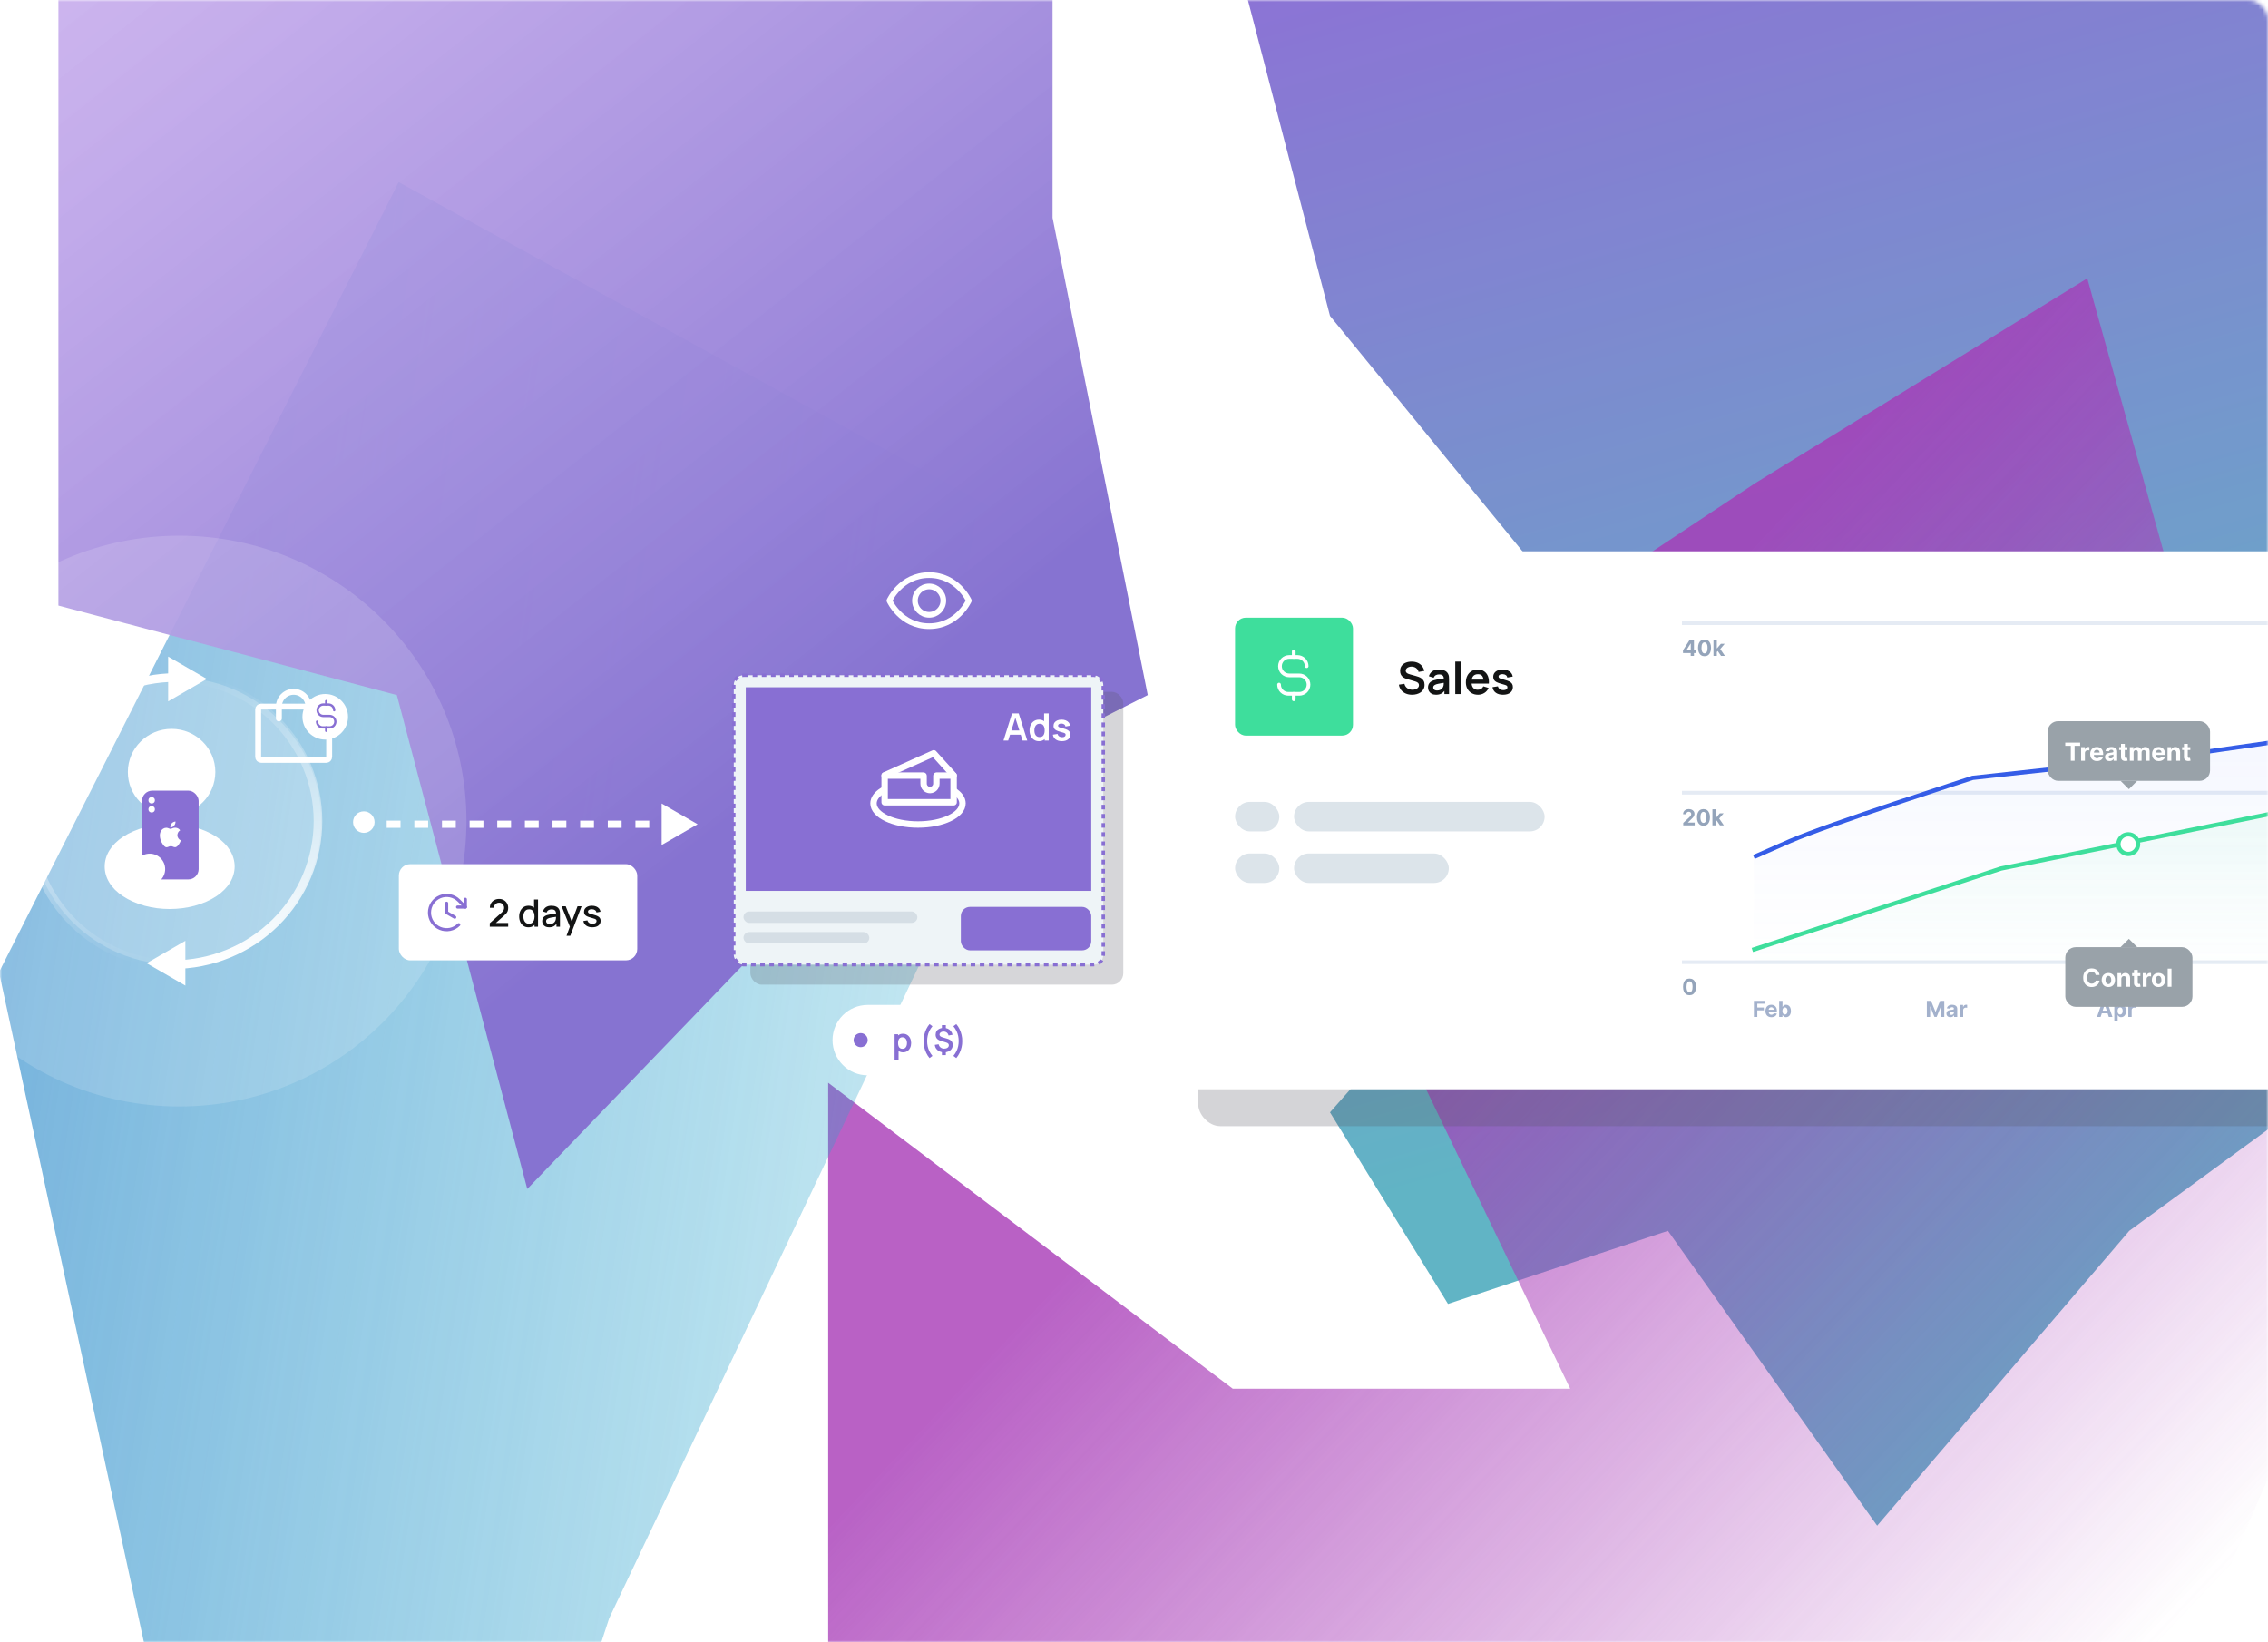 <svg width="580" height="420" viewBox="0 0 580 420" fill="none" xmlns="http://www.w3.org/2000/svg">
<g clip-path="url(#clip0_2497_39343)">
<mask id="mask0_2497_39343" style="mask-type:alpha" maskUnits="userSpaceOnUse" x="0" y="0" width="580" height="420">
<rect width="580" height="420" rx="5" fill="#3EDE9C"/>
</mask>
<g mask="url(#mask0_2497_39343)">
<rect width="580" height="420" rx="5" fill="white"/>
<g opacity="0.8" filter="url(#filter0_f_2497_39343)">
<path d="M388.136 -175.758L193.336 -84.872L219.401 -17.192L318.172 -3.655L340.122 80.784L426.547 186.495L340.122 284.471L370.302 333.459L426.547 314.766L480.048 390.182L544.524 314.766L637.123 247.085L614.487 118.814L665.245 29.863L637.123 -17.192V-94.541L388.136 -175.758Z" fill="url(#paint0_linear_2497_39343)"/>
</g>
<g opacity="0.8" filter="url(#filter1_f_2497_39343)">
<path d="M448.776 123.619L328.565 203.485L401.551 355.151H315.267L211.789 276.898V466.48L290.785 523.757L448.776 496.329L570.704 453.572V399.521L623.941 276.898L570.704 203.485L533.782 71.182L448.776 123.619Z" fill="url(#paint1_linear_2497_39343)"/>
</g>
<g opacity="0.8" filter="url(#filter2_f_2497_39343)">
<path d="M101.958 46.576L282.969 145.958L155.793 413.827L73.091 665.243L14.523 642.35L-64.731 658.729L-115.948 596.75L-109.104 561.015L-127.425 506.482H-51.265L-83.733 450.684H43.442L-0.25 248.63L101.958 46.576Z" fill="url(#paint2_linear_2497_39343)"/>
</g>
<g filter="url(#filter3_f_2497_39343)">
<path d="M14.938 -116.389V154.869L101.485 177.756L134.842 304.06L221.39 214.206L293.513 177.756L269.172 55.69V-12.124L182.624 -71.462L134.842 -174.879L14.938 -116.389Z" fill="url(#paint3_linear_2497_39343)"/>
</g>
<g filter="url(#filter4_f_2497_39343)">
<rect x="306.414" y="150.424" width="480.575" height="137.576" rx="5.654" fill="#545660" fill-opacity="0.25"/>
</g>
<rect x="297" y="141" width="480.575" height="137.576" rx="5.654" fill="white"/>
<path d="M361.11 177.67C360.514 177.67 359.977 177.566 359.498 177.359C359.023 177.151 358.631 176.855 358.322 176.471C358.017 176.083 357.823 175.623 357.74 175.091L359.153 174.877C359.274 175.359 359.521 175.732 359.894 175.996C360.271 176.26 360.705 176.392 361.195 176.392C361.485 176.392 361.758 176.347 362.014 176.256C362.271 176.166 362.478 176.034 362.636 175.86C362.798 175.687 362.879 175.474 362.879 175.222C362.879 175.108 362.861 175.005 362.823 174.911C362.785 174.813 362.729 174.726 362.653 174.65C362.582 174.575 362.487 174.507 362.371 174.447C362.257 174.383 362.126 174.328 361.975 174.283L359.872 173.661C359.691 173.608 359.495 173.539 359.284 173.452C359.076 173.361 358.878 173.239 358.69 173.084C358.505 172.926 358.353 172.726 358.232 172.485C358.115 172.24 358.057 171.939 358.057 171.58C358.057 171.057 358.189 170.617 358.452 170.263C358.72 169.905 359.078 169.637 359.527 169.46C359.979 169.283 360.48 169.196 361.031 169.2C361.588 169.204 362.086 169.3 362.523 169.489C362.96 169.673 363.326 169.943 363.62 170.297C363.914 170.651 364.121 171.079 364.242 171.58L362.778 171.835C362.717 171.548 362.6 171.305 362.427 171.106C362.257 170.902 362.048 170.747 361.799 170.642C361.554 170.536 361.293 170.48 361.014 170.472C360.742 170.469 360.49 170.51 360.256 170.597C360.026 170.68 359.839 170.8 359.696 170.959C359.557 171.117 359.487 171.302 359.487 171.513C359.487 171.712 359.547 171.876 359.668 172.004C359.789 172.129 359.937 172.229 360.115 172.304C360.296 172.376 360.478 172.436 360.663 172.485L362.122 172.892C362.322 172.945 362.546 173.017 362.795 173.107C363.043 173.197 363.283 173.324 363.513 173.486C363.743 173.648 363.931 173.861 364.078 174.125C364.229 174.389 364.304 174.724 364.304 175.131C364.304 175.553 364.216 175.924 364.038 176.245C363.865 176.561 363.629 176.825 363.332 177.036C363.034 177.247 362.693 177.406 362.308 177.511C361.928 177.617 361.528 177.67 361.11 177.67ZM367.235 177.67C366.794 177.67 366.421 177.587 366.116 177.421C365.811 177.251 365.579 177.027 365.42 176.748C365.266 176.469 365.189 176.162 365.189 175.826C365.189 175.532 365.238 175.269 365.336 175.035C365.434 174.797 365.584 174.594 365.788 174.424C365.992 174.251 366.255 174.11 366.58 174C366.825 173.921 367.111 173.85 367.439 173.785C367.771 173.721 368.129 173.663 368.513 173.61C368.901 173.554 369.307 173.493 369.729 173.429L369.242 173.706C369.246 173.284 369.152 172.973 368.96 172.773C368.768 172.574 368.443 172.474 367.987 172.474C367.712 172.474 367.446 172.538 367.19 172.666C366.934 172.794 366.755 173.015 366.653 173.327L365.409 172.937C365.56 172.421 365.846 172.006 366.269 171.694C366.694 171.381 367.267 171.224 367.987 171.224C368.53 171.224 369.007 171.313 369.418 171.49C369.832 171.667 370.14 171.957 370.339 172.361C370.449 172.576 370.515 172.796 370.537 173.022C370.56 173.245 370.571 173.488 370.571 173.752V177.5H369.378V176.177L369.576 176.392C369.301 176.833 368.979 177.157 368.609 177.364C368.244 177.568 367.786 177.67 367.235 177.67ZM367.507 176.584C367.816 176.584 368.08 176.529 368.298 176.42C368.517 176.311 368.69 176.177 368.818 176.019C368.95 175.86 369.039 175.712 369.084 175.572C369.156 175.399 369.195 175.201 369.203 174.978C369.214 174.752 369.22 174.569 369.22 174.43L369.638 174.554C369.227 174.618 368.875 174.675 368.581 174.724C368.287 174.773 368.034 174.82 367.823 174.865C367.612 174.907 367.426 174.954 367.264 175.007C367.105 175.063 366.972 175.129 366.862 175.205C366.753 175.28 366.668 175.367 366.608 175.465C366.551 175.563 366.523 175.678 366.523 175.81C366.523 175.96 366.561 176.094 366.636 176.211C366.711 176.324 366.821 176.414 366.964 176.482C367.111 176.55 367.292 176.584 367.507 176.584ZM372.156 177.5V169.189H373.519V177.5H372.156ZM377.988 177.67C377.37 177.67 376.827 177.536 376.36 177.268C375.893 177.001 375.527 176.629 375.263 176.154C375.003 175.679 374.873 175.133 374.873 174.515C374.873 173.848 375.001 173.269 375.258 172.779C375.514 172.285 375.87 171.903 376.326 171.631C376.782 171.36 377.31 171.224 377.909 171.224C378.542 171.224 379.08 171.373 379.521 171.671C379.965 171.965 380.295 172.381 380.51 172.92C380.725 173.459 380.806 174.095 380.753 174.826H379.402V174.328C379.398 173.665 379.281 173.18 379.051 172.875C378.821 172.57 378.459 172.417 377.966 172.417C377.408 172.417 376.993 172.591 376.722 172.937C376.45 173.28 376.315 173.784 376.315 174.447C376.315 175.065 376.45 175.544 376.722 175.883C376.993 176.222 377.389 176.392 377.909 176.392C378.245 176.392 378.533 176.318 378.774 176.171C379.019 176.021 379.208 175.804 379.34 175.521L380.685 175.928C380.452 176.479 380.09 176.906 379.6 177.212C379.113 177.517 378.576 177.67 377.988 177.67ZM375.885 174.826V173.797H380.086V174.826H375.885ZM384.372 177.67C383.618 177.67 383.006 177.5 382.535 177.161C382.064 176.822 381.777 176.345 381.675 175.73L383.066 175.516C383.138 175.817 383.296 176.055 383.541 176.228C383.786 176.401 384.095 176.488 384.468 176.488C384.796 176.488 385.049 176.424 385.226 176.296C385.407 176.164 385.497 175.985 385.497 175.759C385.497 175.619 385.463 175.508 385.396 175.425C385.331 175.338 385.188 175.255 384.966 175.176C384.743 175.097 384.402 174.997 383.943 174.877C383.43 174.741 383.023 174.596 382.721 174.441C382.42 174.283 382.203 174.096 382.071 173.882C381.939 173.667 381.873 173.407 381.873 173.101C381.873 172.721 381.973 172.389 382.173 172.106C382.373 171.824 382.652 171.607 383.01 171.456C383.368 171.302 383.79 171.224 384.276 171.224C384.751 171.224 385.171 171.298 385.537 171.445C385.906 171.592 386.204 171.801 386.43 172.072C386.656 172.344 386.796 172.662 386.849 173.028L385.458 173.277C385.424 173.017 385.305 172.811 385.102 172.66C384.902 172.51 384.634 172.425 384.299 172.406C383.978 172.387 383.72 172.436 383.524 172.553C383.328 172.666 383.23 172.826 383.23 173.033C383.23 173.15 383.27 173.25 383.349 173.333C383.428 173.416 383.586 173.499 383.824 173.582C384.065 173.665 384.423 173.767 384.898 173.887C385.384 174.012 385.772 174.155 386.063 174.317C386.357 174.475 386.568 174.666 386.696 174.888C386.828 175.11 386.894 175.38 386.894 175.696C386.894 176.311 386.67 176.793 386.221 177.144C385.776 177.494 385.16 177.67 384.372 177.67Z" fill="#131414"/>
<rect x="315.844" y="157.96" width="30.154" height="30.154" rx="2.742" fill="#3EDE9C"/>
<path d="M330.852 166.597V168.01" stroke="white" stroke-width="0.943" stroke-linecap="round" stroke-linejoin="round"/>
<path d="M330.852 177.431V178.844" stroke="white" stroke-width="0.943" stroke-linecap="round" stroke-linejoin="round"/>
<path d="M334.159 170.366C334.159 170.057 334.098 169.75 333.98 169.465C333.861 169.179 333.688 168.919 333.469 168.701C333.251 168.482 332.991 168.308 332.705 168.19C332.419 168.072 332.113 168.011 331.804 168.011H329.684C329.06 168.011 328.461 168.259 328.019 168.701C327.577 169.142 327.329 169.741 327.329 170.366C327.329 170.99 327.577 171.589 328.019 172.031C328.461 172.473 329.06 172.721 329.684 172.721H332.275C332.9 172.721 333.499 172.969 333.94 173.411C334.382 173.852 334.63 174.451 334.63 175.076C334.63 175.701 334.382 176.3 333.94 176.741C333.499 177.183 332.9 177.431 332.275 177.431H329.449C328.824 177.431 328.225 177.183 327.784 176.741C327.342 176.3 327.094 175.701 327.094 175.076" stroke="white" stroke-width="0.943" stroke-linecap="round" stroke-linejoin="round"/>
<line x1="430.125" y1="159.376" x2="727.893" y2="159.376" stroke="#E5EBF4" stroke-width="0.942"/>
<line x1="430.125" y1="202.721" x2="727.893" y2="202.721" stroke="#E5EBF4" stroke-width="0.942"/>
<line x1="430.125" y1="246.067" x2="727.893" y2="246.067" stroke="#E5EBF4" stroke-width="0.942"/>
<path d="M430.396 167.008V166.323L432.113 163.619H432.703V164.566H432.354L431.271 166.279V166.311H433.711V167.008H430.396ZM432.37 167.73V166.799L432.386 166.496V163.619H433.201V167.73H432.37ZM435.902 167.821C435.557 167.819 435.26 167.734 435.011 167.566C434.763 167.397 434.573 167.153 434.439 166.833C434.306 166.513 434.241 166.128 434.242 165.679C434.242 165.23 434.308 164.848 434.441 164.532C434.575 164.216 434.765 163.976 435.013 163.811C435.262 163.645 435.558 163.562 435.902 163.562C436.246 163.562 436.542 163.645 436.79 163.811C437.039 163.977 437.23 164.218 437.364 164.534C437.498 164.849 437.564 165.23 437.563 165.679C437.563 166.13 437.496 166.515 437.362 166.835C437.229 167.155 437.039 167.399 436.792 167.568C436.544 167.736 436.248 167.821 435.902 167.821ZM435.902 167.1C436.138 167.1 436.326 166.982 436.466 166.745C436.607 166.508 436.677 166.152 436.675 165.679C436.675 165.367 436.643 165.107 436.579 164.9C436.516 164.692 436.426 164.536 436.31 164.432C436.195 164.327 436.059 164.275 435.902 164.275C435.668 164.275 435.481 164.392 435.34 164.626C435.2 164.861 435.129 165.211 435.127 165.679C435.127 165.994 435.159 166.258 435.222 166.47C435.286 166.68 435.376 166.838 435.493 166.943C435.609 167.048 435.746 167.1 435.902 167.1ZM438.966 166.843L438.968 165.817H439.092L440.08 164.647H441.062L439.735 166.197H439.532L438.966 166.843ZM438.191 167.73V163.619H439.046V167.73H438.191ZM440.118 167.73L439.211 166.387L439.781 165.783L441.12 167.73H440.118Z" fill="#94A4BA"/>
<path d="M430.458 211.078V210.451L431.922 209.096C432.046 208.976 432.151 208.867 432.235 208.771C432.321 208.674 432.386 208.58 432.43 208.488C432.474 208.394 432.496 208.293 432.496 208.184C432.496 208.064 432.469 207.96 432.414 207.873C432.359 207.785 432.284 207.717 432.189 207.67C432.094 207.622 431.986 207.598 431.866 207.598C431.74 207.598 431.63 207.624 431.536 207.675C431.443 207.725 431.37 207.798 431.32 207.893C431.269 207.988 431.243 208.101 431.243 208.233H430.418C430.418 207.964 430.479 207.73 430.601 207.532C430.723 207.334 430.893 207.181 431.113 207.072C431.332 206.964 431.585 206.91 431.872 206.91C432.166 206.91 432.423 206.962 432.641 207.066C432.86 207.169 433.031 207.312 433.153 207.496C433.274 207.679 433.335 207.889 433.335 208.126C433.335 208.282 433.305 208.435 433.243 208.586C433.183 208.737 433.075 208.905 432.92 209.09C432.765 209.273 432.546 209.494 432.263 209.751L431.663 210.339V210.367H433.39V211.078H430.458ZM435.632 211.168C435.286 211.167 434.989 211.082 434.74 210.913C434.493 210.744 434.302 210.5 434.168 210.18C434.036 209.86 433.97 209.475 433.971 209.026C433.971 208.577 434.038 208.195 434.17 207.879C434.304 207.563 434.495 207.323 434.742 207.159C434.991 206.993 435.288 206.91 435.632 206.91C435.976 206.91 436.272 206.993 436.519 207.159C436.768 207.324 436.96 207.565 437.093 207.881C437.227 208.196 437.294 208.577 437.292 209.026C437.292 209.477 437.225 209.862 437.091 210.182C436.959 210.502 436.769 210.746 436.521 210.915C436.274 211.084 435.977 211.168 435.632 211.168ZM435.632 210.447C435.867 210.447 436.055 210.329 436.196 210.092C436.336 209.855 436.406 209.5 436.405 209.026C436.405 208.714 436.373 208.454 436.308 208.247C436.245 208.039 436.156 207.883 436.039 207.779C435.924 207.675 435.788 207.622 435.632 207.622C435.398 207.622 435.21 207.739 435.07 207.974C434.929 208.208 434.858 208.559 434.857 209.026C434.857 209.342 434.888 209.605 434.951 209.817C435.015 210.027 435.106 210.185 435.222 210.291C435.339 210.395 435.475 210.447 435.632 210.447ZM438.695 210.19L438.697 209.164H438.822L439.809 207.994H440.791L439.464 209.544H439.261L438.695 210.19ZM437.92 211.078V206.966H438.775V211.078H437.92ZM439.848 211.078L438.94 209.734L439.51 209.13L440.849 211.078H439.848Z" fill="#94A4BA"/>
<path d="M432.071 254.514C431.725 254.512 431.428 254.427 431.179 254.259C430.931 254.09 430.741 253.846 430.607 253.526C430.474 253.206 430.409 252.821 430.41 252.371C430.41 251.923 430.476 251.541 430.609 251.225C430.743 250.909 430.933 250.669 431.181 250.504C431.43 250.338 431.727 250.255 432.071 250.255C432.415 250.255 432.71 250.338 432.958 250.504C433.207 250.67 433.398 250.911 433.532 251.227C433.666 251.542 433.732 251.923 433.731 252.371C433.731 252.822 433.664 253.208 433.53 253.528C433.398 253.848 433.208 254.092 432.96 254.261C432.712 254.429 432.416 254.514 432.071 254.514ZM432.071 253.793C432.306 253.793 432.494 253.674 432.635 253.438C432.775 253.201 432.845 252.845 432.843 252.371C432.843 252.06 432.811 251.8 432.747 251.592C432.684 251.385 432.595 251.229 432.478 251.125C432.363 251.02 432.227 250.968 432.071 250.968C431.836 250.968 431.649 251.085 431.508 251.319C431.368 251.554 431.297 251.904 431.296 252.371C431.296 252.687 431.327 252.951 431.39 253.162C431.454 253.373 431.544 253.531 431.661 253.636C431.777 253.741 431.914 253.793 432.071 253.793Z" fill="#94A4BA"/>
<path d="M448.527 260.077V255.965H451.25V256.682H449.397V257.662H451.069V258.379H449.397V260.077H448.527ZM452.998 260.137C452.68 260.137 452.407 260.073 452.178 259.945C451.951 259.815 451.776 259.631 451.652 259.395C451.529 259.156 451.468 258.875 451.468 258.549C451.468 258.232 451.529 257.954 451.652 257.714C451.776 257.474 451.949 257.288 452.172 257.154C452.397 257.02 452.661 256.953 452.963 256.953C453.167 256.953 453.356 256.986 453.532 257.051C453.708 257.116 453.862 257.213 453.993 257.343C454.126 257.472 454.229 257.636 454.303 257.832C454.376 258.028 454.413 258.257 454.413 258.519V258.754H451.809V258.224H453.608C453.608 258.101 453.581 257.992 453.528 257.897C453.474 257.802 453.4 257.727 453.305 257.674C453.211 257.619 453.102 257.592 452.977 257.592C452.848 257.592 452.733 257.622 452.632 257.682C452.533 257.741 452.455 257.82 452.399 257.921C452.343 258.02 452.314 258.13 452.313 258.252V258.756C452.313 258.909 452.341 259.04 452.397 259.152C452.455 259.263 452.536 259.348 452.64 259.409C452.745 259.469 452.868 259.499 453.012 259.499C453.107 259.499 453.194 259.486 453.273 259.459C453.352 259.432 453.419 259.392 453.475 259.338C453.532 259.285 453.574 259.219 453.604 259.142L454.395 259.194C454.355 259.384 454.272 259.55 454.148 259.692C454.025 259.832 453.866 259.942 453.67 260.021C453.476 260.099 453.252 260.137 452.998 260.137ZM454.987 260.077V255.965H455.843V257.511H455.869C455.906 257.428 455.96 257.344 456.031 257.258C456.104 257.171 456.197 257.099 456.312 257.041C456.429 256.983 456.573 256.953 456.746 256.953C456.971 256.953 457.178 257.012 457.368 257.13C457.558 257.246 457.71 257.422 457.824 257.658C457.938 257.892 457.995 258.186 457.995 258.539C457.995 258.883 457.939 259.174 457.828 259.411C457.718 259.646 457.569 259.825 457.378 259.947C457.19 260.067 456.978 260.127 456.744 260.127C456.578 260.127 456.437 260.1 456.32 260.045C456.205 259.99 456.111 259.921 456.037 259.838C455.964 259.754 455.907 259.669 455.869 259.583H455.83V260.077H454.987ZM455.824 258.535C455.824 258.719 455.85 258.879 455.901 259.015C455.952 259.152 456.025 259.258 456.122 259.334C456.218 259.409 456.335 259.447 456.473 259.447C456.612 259.447 456.73 259.409 456.826 259.332C456.923 259.255 456.996 259.148 457.045 259.011C457.096 258.873 457.121 258.715 457.121 258.535C457.121 258.357 457.097 258.201 457.047 258.065C456.998 257.93 456.925 257.824 456.828 257.748C456.732 257.672 456.614 257.634 456.473 257.634C456.334 257.634 456.216 257.671 456.12 257.744C456.025 257.818 455.952 257.922 455.901 258.057C455.85 258.193 455.824 258.352 455.824 258.535Z" fill="#A3B1CC"/>
<path d="M492.755 255.964H493.827L494.959 258.727H495.007L496.14 255.964H497.212V260.076H496.369V257.4H496.335L495.271 260.056H494.696L493.632 257.39H493.598V260.076H492.755V255.964ZM498.792 260.134C498.595 260.134 498.419 260.1 498.266 260.032C498.112 259.962 497.99 259.86 497.9 259.725C497.812 259.588 497.768 259.418 497.768 259.215C497.768 259.044 497.799 258.9 497.862 258.783C497.925 258.667 498.011 258.573 498.119 258.502C498.227 258.431 498.351 258.378 498.488 258.341C498.628 258.305 498.774 258.28 498.926 258.265C499.105 258.246 499.25 258.229 499.36 258.213C499.47 258.196 499.549 258.17 499.599 258.137C499.648 258.103 499.673 258.054 499.673 257.988V257.976C499.673 257.849 499.633 257.751 499.553 257.681C499.474 257.611 499.361 257.577 499.215 257.577C499.061 257.577 498.939 257.611 498.848 257.679C498.757 257.746 498.697 257.83 498.667 257.932L497.876 257.868C497.916 257.68 497.995 257.518 498.113 257.382C498.231 257.244 498.383 257.138 498.569 257.065C498.756 256.99 498.973 256.952 499.219 256.952C499.391 256.952 499.555 256.972 499.711 257.012C499.869 257.053 500.009 257.115 500.131 257.199C500.254 257.283 500.351 257.392 500.422 257.524C500.493 257.655 500.528 257.813 500.528 257.996V260.076H499.717V259.649H499.693C499.644 259.745 499.577 259.83 499.494 259.904C499.411 259.976 499.312 260.033 499.195 260.074C499.079 260.114 498.944 260.134 498.792 260.134ZM499.037 259.544C499.162 259.544 499.273 259.519 499.37 259.47C499.466 259.419 499.542 259.351 499.597 259.265C499.652 259.179 499.679 259.082 499.679 258.974V258.647C499.652 258.664 499.615 258.68 499.569 258.695C499.523 258.708 499.472 258.721 499.414 258.733C499.356 258.744 499.299 258.754 499.241 258.763C499.184 258.771 499.132 258.778 499.085 258.785C498.984 258.8 498.897 258.823 498.822 258.855C498.747 258.888 498.689 258.931 498.647 258.986C498.606 259.04 498.585 259.106 498.585 259.187C498.585 259.303 498.627 259.392 498.711 259.454C498.797 259.514 498.905 259.544 499.037 259.544ZM501.192 260.076V256.992H502.021V257.53H502.053C502.109 257.339 502.204 257.194 502.336 257.097C502.469 256.998 502.621 256.948 502.794 256.948C502.837 256.948 502.883 256.951 502.933 256.956C502.982 256.961 503.026 256.969 503.063 256.978V257.737C503.023 257.725 502.967 257.714 502.896 257.705C502.826 257.696 502.761 257.691 502.702 257.691C502.576 257.691 502.463 257.718 502.364 257.773C502.267 257.827 502.189 257.902 502.131 257.998C502.075 258.095 502.047 258.206 502.047 258.331V260.076H501.192Z" fill="#A3B1CC"/>
<path d="M537.198 260.077H536.266L537.686 255.965H538.806L540.223 260.077H539.292L538.262 256.905H538.23L537.198 260.077ZM537.139 258.461H539.34V259.14H537.139V258.461ZM540.702 261.234V256.993H541.545V257.511H541.584C541.621 257.428 541.675 257.344 541.746 257.258C541.819 257.171 541.912 257.099 542.027 257.041C542.144 256.983 542.288 256.953 542.461 256.953C542.686 256.953 542.893 257.012 543.083 257.13C543.273 257.246 543.425 257.422 543.539 257.658C543.653 257.892 543.71 258.186 543.71 258.539C543.71 258.883 543.654 259.174 543.543 259.411C543.433 259.646 543.284 259.825 543.093 259.947C542.905 260.067 542.693 260.127 542.459 260.127C542.293 260.127 542.152 260.1 542.035 260.045C541.92 259.99 541.826 259.921 541.752 259.838C541.679 259.754 541.622 259.669 541.584 259.583H541.558V261.234H540.702ZM541.539 258.535C541.539 258.719 541.565 258.879 541.616 259.015C541.667 259.152 541.74 259.258 541.837 259.334C541.933 259.409 542.05 259.447 542.188 259.447C542.327 259.447 542.445 259.409 542.541 259.332C542.638 259.255 542.711 259.148 542.76 259.011C542.811 258.873 542.836 258.715 542.836 258.535C542.836 258.357 542.812 258.201 542.762 258.065C542.713 257.93 542.64 257.824 542.543 257.748C542.447 257.672 542.329 257.634 542.188 257.634C542.049 257.634 541.931 257.671 541.835 257.744C541.74 257.818 541.667 257.922 541.616 258.057C541.565 258.193 541.539 258.352 541.539 258.535ZM544.28 260.077V256.993H545.109V257.531H545.141C545.198 257.34 545.292 257.195 545.424 257.098C545.557 256.999 545.71 256.949 545.882 256.949C545.925 256.949 545.971 256.952 546.021 256.957C546.07 256.962 546.114 256.97 546.151 256.979V257.738C546.111 257.726 546.056 257.715 545.985 257.706C545.914 257.697 545.849 257.692 545.79 257.692C545.664 257.692 545.552 257.719 545.453 257.774C545.355 257.828 545.277 257.903 545.22 257.999C545.163 258.095 545.135 258.207 545.135 258.332V260.077H544.28Z" fill="#A3B1CC"/>
<path d="M457.847 215.063L448.523 219.156V245.208H728.239V149.228L718.915 150.922C709.591 152.616 672.296 160.81 672.296 160.81L616.353 184.799L560.41 192.794L504.467 198.928C504.467 198.928 467.171 210.97 457.847 215.063Z" fill="url(#paint4_linear_2497_39343)"/>
<path d="M448.523 219.156C448.523 219.156 448.523 219.156 457.847 215.063C467.171 210.97 504.467 198.928 504.467 198.928L560.41 192.794L616.353 184.799L672.296 160.81C672.296 160.81 709.591 152.616 718.915 150.922C728.239 149.228 728.239 149.228 728.239 149.228" stroke="#355DE7" stroke-width="1.097"/>
<path d="M457.847 239.458L448.523 242.465V246.579H728.239V183.506L718.915 186.697C709.591 189.889 690.944 196.272 672.296 199.475C653.648 202.678 635 202.701 616.353 204.069C597.705 205.436 579.057 208.149 560.41 211.765C541.762 215.381 523.114 219.901 504.467 225.168C485.819 230.436 467.171 236.451 457.847 239.458L457.847 239.458Z" fill="url(#paint5_linear_2497_39343)"/>
<path d="M448.125 242.946L511.704 222.119L587.341 206.772L626.256 204.031L675.585 200.195L728.202 182.656" stroke="#3EDE9C" stroke-width="1.096"/>
<circle cx="544.258" cy="195.22" r="2.513" fill="white" stroke="#3361FF" stroke-width="1.099"/>
<path d="M546.78 215.881C546.78 217.268 545.654 218.394 544.262 218.394C542.871 218.394 541.745 217.268 541.745 215.881C541.745 214.494 542.871 213.368 544.262 213.368C545.654 213.368 546.78 214.494 546.78 215.881Z" fill="white" stroke="#3EE19D" stroke-width="1.099"/>
<g filter="url(#filter5_d_2497_39343)">
<path fill-rule="evenodd" clip-rule="evenodd" d="M546.555 226.264H542.297L544.426 224.135L546.555 226.264Z" fill="#99A2A9"/>
<rect x="528.164" y="226.264" width="32.515" height="15.258" rx="2.661" fill="#99A2A9"/>
<path d="M536.924 233.375H535.93C535.912 233.246 535.875 233.132 535.819 233.032C535.763 232.931 535.691 232.845 535.604 232.774C535.516 232.703 535.415 232.648 535.3 232.61C535.186 232.573 535.063 232.554 534.93 232.554C534.69 232.554 534.48 232.613 534.302 232.733C534.124 232.851 533.985 233.023 533.887 233.25C533.789 233.475 533.739 233.749 533.739 234.071C533.739 234.402 533.789 234.68 533.887 234.905C533.987 235.131 534.126 235.301 534.304 235.416C534.483 235.531 534.689 235.588 534.923 235.588C535.055 235.588 535.177 235.571 535.288 235.536C535.402 235.501 535.502 235.45 535.59 235.384C535.678 235.316 535.75 235.233 535.808 235.137C535.867 235.04 535.908 234.93 535.93 234.806L536.924 234.81C536.898 235.023 536.834 235.229 536.731 235.427C536.629 235.624 536.493 235.8 536.32 235.955C536.149 236.11 535.945 236.232 535.708 236.323C535.472 236.412 535.205 236.457 534.907 236.457C534.493 236.457 534.123 236.363 533.796 236.175C533.471 235.988 533.214 235.716 533.025 235.361C532.838 235.006 532.744 234.576 532.744 234.071C532.744 233.564 532.839 233.133 533.03 232.778C533.22 232.423 533.479 232.152 533.805 231.966C534.132 231.779 534.499 231.685 534.907 231.685C535.177 231.685 535.426 231.723 535.656 231.798C535.887 231.874 536.092 231.984 536.27 232.13C536.449 232.273 536.594 232.449 536.706 232.658C536.819 232.867 536.892 233.105 536.924 233.375ZM539.183 236.461C538.831 236.461 538.527 236.386 538.269 236.237C538.014 236.085 537.817 235.875 537.678 235.606C537.538 235.335 537.469 235.022 537.469 234.665C537.469 234.305 537.538 233.991 537.678 233.722C537.817 233.451 538.014 233.241 538.269 233.091C538.527 232.94 538.831 232.864 539.183 232.864C539.536 232.864 539.84 232.94 540.095 233.091C540.352 233.241 540.55 233.451 540.689 233.722C540.828 233.991 540.898 234.305 540.898 234.665C540.898 235.022 540.828 235.335 540.689 235.606C540.55 235.875 540.352 236.085 540.095 236.237C539.84 236.386 539.536 236.461 539.183 236.461ZM539.188 235.713C539.348 235.713 539.482 235.667 539.589 235.577C539.697 235.484 539.778 235.359 539.832 235.2C539.888 235.041 539.916 234.861 539.916 234.658C539.916 234.456 539.888 234.275 539.832 234.116C539.778 233.957 539.697 233.832 539.589 233.74C539.482 233.647 539.348 233.601 539.188 233.601C539.026 233.601 538.89 233.647 538.78 233.74C538.671 233.832 538.588 233.957 538.533 234.116C538.478 234.275 538.451 234.456 538.451 234.658C538.451 234.861 538.478 235.041 538.533 235.2C538.588 235.359 538.671 235.484 538.78 235.577C538.89 235.667 539.026 235.713 539.188 235.713ZM542.492 234.379V236.393H541.526V232.91H542.447V233.524H542.488C542.565 233.322 542.694 233.161 542.875 233.043C543.057 232.924 543.277 232.864 543.535 232.864C543.777 232.864 543.988 232.917 544.168 233.023C544.348 233.129 544.488 233.28 544.588 233.477C544.687 233.672 544.737 233.904 544.737 234.175V236.393H543.771V234.347C543.773 234.134 543.718 233.968 543.608 233.849C543.498 233.728 543.346 233.667 543.152 233.667C543.022 233.667 542.907 233.695 542.807 233.751C542.709 233.807 542.632 233.889 542.576 233.996C542.522 234.102 542.494 234.23 542.492 234.379ZM547.352 232.91V233.635H545.254V232.91H547.352ZM545.73 232.075H546.696V235.323C546.696 235.412 546.71 235.481 546.737 235.531C546.764 235.58 546.802 235.614 546.85 235.633C546.9 235.653 546.958 235.663 547.023 235.663C547.068 235.663 547.113 235.659 547.159 235.651C547.204 235.642 547.239 235.636 547.263 235.631L547.415 236.35C547.367 236.365 547.299 236.382 547.211 236.402C547.123 236.423 547.017 236.436 546.891 236.441C546.658 236.45 546.454 236.419 546.279 236.348C546.105 236.277 545.97 236.166 545.873 236.017C545.776 235.867 545.729 235.678 545.73 235.45V232.075ZM547.981 236.393V232.91H548.918V233.517H548.954C549.017 233.301 549.124 233.138 549.274 233.028C549.423 232.916 549.596 232.86 549.791 232.86C549.839 232.86 549.891 232.863 549.947 232.869C550.003 232.875 550.052 232.883 550.095 232.894V233.751C550.049 233.737 549.986 233.725 549.906 233.715C549.826 233.704 549.753 233.699 549.686 233.699C549.544 233.699 549.417 233.73 549.305 233.792C549.195 233.852 549.107 233.937 549.042 234.046C548.979 234.155 548.947 234.28 548.947 234.422V236.393H547.981ZM552.006 236.461C551.653 236.461 551.349 236.386 551.092 236.237C550.836 236.085 550.639 235.875 550.5 235.606C550.361 235.335 550.291 235.022 550.291 234.665C550.291 234.305 550.361 233.991 550.5 233.722C550.639 233.451 550.836 233.241 551.092 233.091C551.349 232.94 551.653 232.864 552.006 232.864C552.358 232.864 552.662 232.94 552.917 233.091C553.174 233.241 553.373 233.451 553.512 233.722C553.651 233.991 553.72 234.305 553.72 234.665C553.72 235.022 553.651 235.335 553.512 235.606C553.373 235.875 553.174 236.085 552.917 236.237C552.662 236.386 552.358 236.461 552.006 236.461ZM552.01 235.713C552.171 235.713 552.304 235.667 552.412 235.577C552.519 235.484 552.6 235.359 552.654 235.2C552.71 235.041 552.738 234.861 552.738 234.658C552.738 234.456 552.71 234.275 552.654 234.116C552.6 233.957 552.519 233.832 552.412 233.74C552.304 233.647 552.171 233.601 552.01 233.601C551.849 233.601 551.712 233.647 551.602 233.74C551.493 233.832 551.411 233.957 551.355 234.116C551.3 234.275 551.273 234.456 551.273 234.658C551.273 234.861 551.3 235.041 551.355 235.2C551.411 235.359 551.493 235.484 551.602 235.577C551.712 235.667 551.849 235.713 552.01 235.713ZM555.315 231.749V236.393H554.348V231.749H555.315Z" fill="white"/>
</g>
<g filter="url(#filter6_d_2497_39343)">
<rect x="523.664" y="168.468" width="41.515" height="15.258" rx="2.661" fill="#99A2A9"/>
<path d="M528.149 174.762V173.953H531.963V174.762H530.541V178.597H529.571V174.762H528.149ZM532.211 178.597V175.114H533.148V175.722H533.184C533.248 175.505 533.354 175.342 533.504 175.232C533.654 175.12 533.826 175.064 534.021 175.064C534.07 175.064 534.122 175.067 534.178 175.073C534.234 175.079 534.283 175.087 534.325 175.098V175.955C534.28 175.942 534.217 175.929 534.137 175.919C534.057 175.908 533.983 175.903 533.917 175.903C533.775 175.903 533.648 175.934 533.536 175.996C533.426 176.056 533.338 176.141 533.273 176.25C533.209 176.359 533.178 176.484 533.178 176.626V178.597H532.211ZM536.25 178.665C535.892 178.665 535.583 178.593 535.325 178.447C535.068 178.301 534.87 178.094 534.73 177.826C534.591 177.557 534.522 177.239 534.522 176.871C534.522 176.513 534.591 176.199 534.73 175.928C534.87 175.657 535.065 175.446 535.318 175.295C535.572 175.144 535.87 175.068 536.211 175.068C536.441 175.068 536.655 175.105 536.853 175.18C537.053 175.252 537.227 175.362 537.375 175.508C537.524 175.655 537.641 175.839 537.724 176.062C537.807 176.282 537.849 176.541 537.849 176.837V177.103H534.907V176.504H536.939C536.939 176.365 536.909 176.242 536.849 176.134C536.788 176.027 536.704 175.943 536.597 175.883C536.491 175.821 536.368 175.79 536.227 175.79C536.081 175.79 535.951 175.824 535.837 175.892C535.725 175.958 535.638 176.048 535.574 176.162C535.511 176.273 535.478 176.398 535.477 176.536V177.105C535.477 177.277 535.508 177.426 535.572 177.552C535.637 177.677 535.728 177.774 535.846 177.842C535.964 177.91 536.104 177.944 536.266 177.944C536.373 177.944 536.471 177.929 536.561 177.899C536.65 177.868 536.726 177.823 536.79 177.763C536.853 177.702 536.902 177.628 536.935 177.54L537.828 177.599C537.783 177.814 537.69 178.001 537.549 178.162C537.41 178.32 537.23 178.444 537.01 178.534C536.79 178.621 536.537 178.665 536.25 178.665ZM539.473 178.663C539.25 178.663 539.052 178.624 538.878 178.547C538.704 178.469 538.567 178.353 538.466 178.2C538.366 178.046 538.316 177.854 538.316 177.624C538.316 177.431 538.351 177.268 538.423 177.137C538.494 177.005 538.59 176.899 538.713 176.819C538.835 176.739 538.974 176.679 539.13 176.638C539.287 176.597 539.452 176.568 539.624 176.552C539.827 176.53 539.99 176.511 540.114 176.493C540.238 176.473 540.328 176.444 540.384 176.406C540.44 176.369 540.468 176.313 540.468 176.239V176.225C540.468 176.081 540.423 175.97 540.332 175.892C540.243 175.813 540.116 175.774 539.951 175.774C539.777 175.774 539.639 175.812 539.536 175.889C539.433 175.965 539.365 176.06 539.332 176.175L538.438 176.103C538.484 175.891 538.573 175.708 538.706 175.554C538.839 175.398 539.011 175.279 539.221 175.195C539.432 175.111 539.677 175.068 539.956 175.068C540.149 175.068 540.334 175.091 540.511 175.136C540.69 175.182 540.848 175.252 540.985 175.347C541.124 175.443 541.234 175.565 541.314 175.715C541.394 175.863 541.434 176.041 541.434 176.248V178.597H540.518V178.114H540.491C540.435 178.223 540.36 178.319 540.266 178.402C540.173 178.484 540.06 178.548 539.928 178.595C539.797 178.64 539.645 178.663 539.473 178.663ZM539.749 177.996C539.891 177.996 540.017 177.968 540.126 177.912C540.235 177.855 540.32 177.778 540.382 177.681C540.444 177.584 540.475 177.475 540.475 177.352V176.982C540.445 177.002 540.403 177.02 540.35 177.037C540.299 177.052 540.241 177.066 540.176 177.08C540.111 177.092 540.046 177.103 539.981 177.114C539.916 177.123 539.857 177.131 539.804 177.139C539.69 177.156 539.591 177.182 539.507 177.218C539.422 177.255 539.356 177.304 539.309 177.366C539.262 177.426 539.239 177.502 539.239 177.593C539.239 177.724 539.287 177.825 539.382 177.894C539.479 177.962 539.601 177.996 539.749 177.996ZM544.037 175.114V175.839H541.939V175.114H544.037ZM542.415 174.279H543.381V177.527C543.381 177.616 543.395 177.685 543.422 177.735C543.449 177.784 543.487 177.818 543.535 177.837C543.585 177.857 543.643 177.867 543.708 177.867C543.753 177.867 543.798 177.863 543.844 177.856C543.889 177.847 543.924 177.84 543.948 177.835L544.1 178.554C544.052 178.569 543.984 178.587 543.896 178.606C543.808 178.627 543.702 178.64 543.576 178.645C543.343 178.654 543.139 178.623 542.964 178.552C542.79 178.481 542.655 178.37 542.558 178.221C542.461 178.071 542.414 177.882 542.415 177.654V174.279ZM544.666 178.597V175.114H545.587V175.728H545.627C545.7 175.524 545.821 175.363 545.99 175.245C546.16 175.127 546.362 175.068 546.598 175.068C546.837 175.068 547.04 175.128 547.208 175.248C547.376 175.366 547.488 175.526 547.544 175.728H547.58C547.651 175.529 547.78 175.369 547.966 175.25C548.153 175.129 548.375 175.068 548.63 175.068C548.955 175.068 549.219 175.172 549.422 175.379C549.626 175.585 549.728 175.877 549.728 176.254V178.597H548.764V176.445C548.764 176.251 548.712 176.106 548.61 176.01C548.507 175.913 548.378 175.864 548.224 175.864C548.049 175.864 547.912 175.92 547.814 176.032C547.715 176.143 547.666 176.289 547.666 176.47V178.597H546.73V176.425C546.73 176.254 546.68 176.118 546.582 176.016C546.485 175.915 546.358 175.864 546.199 175.864C546.092 175.864 545.995 175.892 545.909 175.946C545.824 175.999 545.757 176.074 545.707 176.171C545.657 176.266 545.632 176.378 545.632 176.506V178.597H544.666ZM552.078 178.665C551.72 178.665 551.412 178.593 551.153 178.447C550.896 178.301 550.698 178.094 550.559 177.826C550.42 177.557 550.35 177.239 550.35 176.871C550.35 176.513 550.42 176.199 550.559 175.928C550.698 175.657 550.894 175.446 551.146 175.295C551.4 175.144 551.698 175.068 552.04 175.068C552.27 175.068 552.483 175.105 552.682 175.18C552.881 175.252 553.055 175.362 553.203 175.508C553.353 175.655 553.469 175.839 553.552 176.062C553.636 176.282 553.677 176.541 553.677 176.837V177.103H550.736V176.504H552.768C552.768 176.365 552.737 176.242 552.677 176.134C552.617 176.027 552.533 175.943 552.425 175.883C552.319 175.821 552.196 175.79 552.056 175.79C551.909 175.79 551.779 175.824 551.666 175.892C551.554 175.958 551.466 176.048 551.402 176.162C551.339 176.273 551.306 176.398 551.305 176.536V177.105C551.305 177.277 551.337 177.426 551.4 177.552C551.465 177.677 551.557 177.774 551.675 177.842C551.793 177.91 551.932 177.944 552.094 177.944C552.201 177.944 552.3 177.929 552.389 177.899C552.478 177.868 552.555 177.823 552.618 177.763C552.682 177.702 552.73 177.628 552.763 177.54L553.657 177.599C553.611 177.814 553.518 178.001 553.378 178.162C553.239 178.32 553.059 178.444 552.838 178.534C552.619 178.621 552.366 178.665 552.078 178.665ZM555.274 176.583V178.597H554.308V175.114H555.228V175.728H555.269C555.346 175.526 555.475 175.366 555.657 175.248C555.838 175.128 556.058 175.068 556.317 175.068C556.559 175.068 556.77 175.121 556.95 175.227C557.129 175.333 557.269 175.484 557.369 175.681C557.469 175.876 557.519 176.109 557.519 176.379V178.597H556.553V176.552C556.554 176.338 556.5 176.172 556.389 176.053C556.279 175.932 556.127 175.871 555.934 175.871C555.804 175.871 555.689 175.899 555.589 175.955C555.491 176.011 555.413 176.093 555.358 176.2C555.303 176.306 555.275 176.434 555.274 176.583ZM560.133 175.114V175.839H558.035V175.114H560.133ZM558.512 174.279H559.478V177.527C559.478 177.616 559.491 177.685 559.518 177.735C559.546 177.784 559.583 177.818 559.632 177.837C559.682 177.857 559.739 177.867 559.804 177.867C559.85 177.867 559.895 177.863 559.94 177.856C559.986 177.847 560.02 177.84 560.045 177.835L560.197 178.554C560.148 178.569 560.08 178.587 559.992 178.606C559.905 178.627 559.798 178.64 559.673 178.645C559.44 178.654 559.236 178.623 559.06 178.552C558.886 178.481 558.751 178.37 558.654 178.221C558.558 178.071 558.51 177.882 558.512 177.654V174.279Z" fill="white"/>
<path fill-rule="evenodd" clip-rule="evenodd" d="M546.555 183.726H542.297L544.426 185.854L546.555 183.726Z" fill="#99A2A9"/>
</g>
<rect x="315.852" y="205.077" width="11.308" height="7.538" rx="3.769" fill="#DCE4EA"/>
<rect x="330.93" y="205.077" width="64.077" height="7.538" rx="3.769" fill="#DCE4EA"/>
<rect x="315.852" y="218.269" width="11.308" height="7.538" rx="3.769" fill="#DCE4EA"/>
<rect x="330.93" y="218.269" width="39.577" height="7.538" rx="3.769" fill="#DCE4EA"/>
<ellipse cx="45.862" cy="209.983" rx="72.983" ry="73.425" transform="rotate(-90 45.862 209.983)" fill="white" fill-opacity="0.15"/>
<ellipse cx="44.975" cy="209.98" rx="36.712" ry="37.155" transform="rotate(-90 44.975 209.98)" fill="white" fill-opacity="0.2"/>
<path d="M44.975 173.268C35.121 173.268 25.671 177.136 18.703 184.021C11.735 190.906 7.82 200.244 7.82 209.98C7.82 219.717 11.735 229.055 18.703 235.94C25.671 242.825 35.121 246.693 44.975 246.693" stroke="url(#paint6_linear_2497_39343)" stroke-width="2.203"/>
<path d="M44.166 246.691C54.02 246.691 63.47 242.824 70.438 235.939C77.406 229.054 81.32 219.716 81.32 209.979C81.32 200.242 77.406 190.904 70.438 184.019C63.47 177.135 54.02 173.267 44.166 173.267" stroke="url(#paint7_linear_2497_39343)" stroke-width="2.203"/>
<path d="M52.914 173.639L43.002 179.362L43.002 167.916L52.914 173.639Z" fill="white"/>
<path d="M37.492 246.329L47.404 252.052L47.404 240.607L37.492 246.329Z" fill="white"/>
<path d="M43.884 186.398C37.712 186.398 32.695 191.346 32.695 197.433C32.695 203.404 37.43 208.236 43.601 208.446C43.789 208.422 43.978 208.422 44.119 208.446C44.166 208.446 44.19 208.446 44.237 208.446C44.261 208.446 44.261 208.446 44.284 208.446C50.314 208.236 55.048 203.404 55.072 197.433C55.072 191.346 50.055 186.398 43.884 186.398Z" fill="white"/>
<path d="M55.383 214.026C48.797 209.656 38.057 209.656 31.424 214.026C28.426 216.023 26.773 218.724 26.773 221.614C26.773 224.503 28.426 227.181 31.4 229.155C34.705 231.363 39.048 232.467 43.391 232.467C47.735 232.467 52.078 231.363 55.383 229.155C58.357 227.158 60.009 224.48 60.009 221.567C59.986 218.677 58.357 215.999 55.383 214.026Z" fill="white"/>
<rect x="36.32" y="202.194" width="14.479" height="22.706" rx="2.633" fill="#886FD3"/>
<path d="M44.53 211.141C44.654 210.998 44.749 210.831 44.809 210.651C44.869 210.471 44.893 210.281 44.879 210.091C44.497 210.122 44.142 210.302 43.892 210.591C43.772 210.73 43.681 210.892 43.624 211.067C43.568 211.241 43.547 211.425 43.563 211.608C43.749 211.61 43.933 211.569 44.101 211.488C44.269 211.406 44.416 211.288 44.53 211.141V211.141ZM45.359 213.589C45.362 213.337 45.428 213.09 45.552 212.87C45.677 212.651 45.855 212.467 46.07 212.336C45.934 212.14 45.755 211.978 45.546 211.864C45.337 211.75 45.104 211.686 44.866 211.677C44.352 211.625 43.879 211.977 43.605 211.977C43.332 211.977 42.947 211.684 42.52 211.691C42.24 211.7 41.967 211.781 41.729 211.927C41.49 212.073 41.293 212.278 41.157 212.523C40.578 213.53 41.009 215.027 41.588 215.84C41.852 216.238 42.181 216.689 42.615 216.673C43.049 216.656 43.191 216.403 43.694 216.403C44.198 216.403 44.352 216.673 44.78 216.663C45.208 216.653 45.511 216.255 45.787 215.857C45.983 215.568 46.136 215.252 46.241 214.919C45.98 214.808 45.758 214.622 45.601 214.386C45.444 214.15 45.36 213.873 45.359 213.589V213.589Z" fill="white"/>
<path d="M38.293 218.316C36.114 218.316 34.344 220.089 34.344 222.269C34.344 224.408 36.015 226.139 38.193 226.214C38.259 226.206 38.326 226.206 38.376 226.214C38.392 226.214 38.401 226.214 38.417 226.214C38.426 226.214 38.426 226.214 38.434 226.214C40.562 226.139 42.233 224.408 42.241 222.269C42.241 220.089 40.471 218.316 38.293 218.316Z" fill="white"/>
<circle cx="38.784" cy="204.662" r="0.823" fill="white"/>
<circle cx="38.784" cy="206.966" r="0.823" fill="white"/>
<path d="M83.425 180.704H66.78C66.362 180.704 66.023 181.043 66.023 181.461V193.566C66.023 193.984 66.362 194.323 66.78 194.323H83.425C83.843 194.323 84.182 193.984 84.182 193.566V181.461C84.182 181.043 83.843 180.704 83.425 180.704Z" stroke="white" stroke-width="1.513" stroke-linecap="round" stroke-linejoin="round"/>
<path d="M71.32 183.73V180.704C71.32 179.701 71.719 178.738 72.428 178.029C73.138 177.319 74.1 176.921 75.103 176.921C76.107 176.921 77.069 177.319 77.778 178.029C78.488 178.738 78.886 179.701 78.886 180.704V183.73" stroke="white" stroke-width="1.513" stroke-linecap="round" stroke-linejoin="round"/>
<circle cx="83.172" cy="183.31" r="5.829" fill="white"/>
<path d="M83.422 179.292V180.17" stroke="#886FD3" stroke-width="0.585" stroke-linecap="round" stroke-linejoin="round"/>
<path d="M83.422 186.021V186.899" stroke="#886FD3" stroke-width="0.585" stroke-linecap="round" stroke-linejoin="round"/>
<path d="M85.467 181.632C85.467 181.44 85.429 181.25 85.355 181.072C85.282 180.895 85.174 180.734 85.038 180.598C84.903 180.462 84.741 180.354 84.564 180.281C84.386 180.207 84.196 180.169 84.004 180.169H82.687C82.299 180.169 81.927 180.324 81.653 180.598C81.379 180.872 81.224 181.244 81.224 181.632C81.224 182.02 81.379 182.392 81.653 182.667C81.927 182.941 82.299 183.095 82.687 183.095H84.296C84.684 183.095 85.056 183.249 85.331 183.524C85.605 183.798 85.759 184.17 85.759 184.558C85.759 184.946 85.605 185.318 85.331 185.592C85.056 185.867 84.684 186.021 84.296 186.021H82.541C82.153 186.021 81.781 185.867 81.507 185.592C81.232 185.318 81.078 184.946 81.078 184.558" stroke="#886FD3" stroke-width="0.585" stroke-linecap="round" stroke-linejoin="round"/>
<g filter="url(#filter7_f_2497_39343)">
<rect x="191.891" y="176.925" width="95.372" height="74.894" rx="2.926" fill="#545660" fill-opacity="0.24"/>
</g>
<rect x="187.65" y="172.683" width="94.495" height="74.016" rx="2.487" fill="#EEF4F7" stroke="#886FD3" stroke-width="0.878" stroke-dasharray="1.17 1.17"/>
<rect x="190.719" y="175.755" width="88.351" height="52.075" fill="#886FD3"/>
<rect x="190.133" y="233.095" width="44.468" height="2.926" rx="1.463" fill="#D5DEE5"/>
<rect x="190.133" y="238.361" width="32.181" height="2.926" rx="1.463" fill="#D5DEE5"/>
<rect x="245.719" y="231.925" width="33.351" height="11.117" rx="2.34" fill="#886FD3"/>
<path d="M256.623 189.396L258.814 182.446H260.518L262.709 189.396H261.512L259.524 183.16H259.784L257.82 189.396H256.623ZM257.844 187.891V186.805H261.493V187.891H257.844ZM265.672 189.541C265.192 189.541 264.774 189.421 264.417 189.179C264.06 188.938 263.783 188.61 263.587 188.195C263.39 187.78 263.292 187.311 263.292 186.79C263.292 186.262 263.39 185.793 263.587 185.381C263.786 184.966 264.068 184.639 264.431 184.401C264.795 184.16 265.223 184.039 265.715 184.039C266.211 184.039 266.626 184.16 266.96 184.401C267.298 184.639 267.554 184.966 267.728 185.381C267.902 185.796 267.988 186.266 267.988 186.79C267.988 187.308 267.902 187.776 267.728 188.195C267.554 188.61 267.295 188.938 266.951 189.179C266.606 189.421 266.18 189.541 265.672 189.541ZM265.85 188.499C266.162 188.499 266.413 188.428 266.603 188.286C266.796 188.142 266.936 187.94 267.023 187.683C267.113 187.426 267.158 187.128 267.158 186.79C267.158 186.449 267.113 186.151 267.023 185.897C266.936 185.64 266.8 185.44 266.613 185.299C266.426 185.154 266.185 185.081 265.889 185.081C265.577 185.081 265.319 185.159 265.117 185.313C264.914 185.464 264.764 185.67 264.668 185.931C264.571 186.188 264.523 186.475 264.523 186.79C264.523 187.109 264.57 187.398 264.663 187.659C264.759 187.916 264.906 188.121 265.102 188.272C265.298 188.423 265.548 188.499 265.85 188.499ZM267.158 189.396V185.738H267.013V182.446H268.186V189.396H267.158ZM271.552 189.541C270.909 189.541 270.386 189.396 269.984 189.107C269.581 188.817 269.337 188.41 269.25 187.886L270.437 187.702C270.499 187.96 270.634 188.162 270.843 188.31C271.052 188.459 271.316 188.533 271.634 188.533C271.914 188.533 272.13 188.478 272.281 188.368C272.436 188.256 272.513 188.103 272.513 187.91C272.513 187.791 272.484 187.696 272.426 187.625C272.371 187.551 272.249 187.48 272.059 187.413C271.869 187.345 271.578 187.26 271.186 187.157C270.748 187.041 270.4 186.917 270.143 186.785C269.886 186.65 269.701 186.491 269.588 186.307C269.475 186.124 269.419 185.902 269.419 185.641C269.419 185.316 269.504 185.033 269.675 184.792C269.845 184.551 270.083 184.366 270.389 184.237C270.695 184.105 271.055 184.039 271.47 184.039C271.876 184.039 272.235 184.102 272.547 184.227C272.862 184.353 273.116 184.531 273.309 184.763C273.502 184.995 273.621 185.267 273.666 185.579L272.479 185.791C272.45 185.569 272.349 185.394 272.175 185.265C272.004 185.136 271.776 185.064 271.49 185.048C271.216 185.032 270.996 185.073 270.828 185.173C270.661 185.27 270.577 185.406 270.577 185.583C270.577 185.683 270.611 185.768 270.679 185.839C270.746 185.91 270.881 185.981 271.084 186.052C271.29 186.122 271.596 186.209 272.001 186.312C272.416 186.418 272.748 186.541 272.995 186.679C273.246 186.814 273.427 186.977 273.536 187.167C273.649 187.356 273.705 187.586 273.705 187.857C273.705 188.381 273.514 188.793 273.131 189.092C272.751 189.392 272.225 189.541 271.552 189.541Z" fill="white"/>
</g>
<path d="M243.874 198.282L238.786 192.648L226.234 198.282V205.167H243.874V198.282Z" stroke="white" stroke-width="1.639" stroke-linecap="round" stroke-linejoin="round"/>
<path d="M226.234 198.34H236.127C236.163 198.34 236.192 198.369 236.192 198.405V200.403C236.192 201.307 236.925 202.039 237.828 202.039V202.039C238.732 202.039 239.464 201.307 239.464 200.403V198.405C239.464 198.369 239.493 198.34 239.529 198.34H243.874" stroke="white" stroke-width="1.639" stroke-linecap="round" stroke-linejoin="round"/>
<path d="M226.512 201.729C226.17 201.9 225.851 202.081 225.558 202.273C224.19 203.165 223.383 204.263 223.383 205.452C223.383 208.437 228.478 210.857 234.763 210.857C241.048 210.857 246.144 208.437 246.144 205.452C246.144 204.235 245.297 203.111 243.868 202.208" stroke="white" stroke-width="1.639"/>
<path d="M212.906 266C212.906 261.029 216.936 257 221.906 257H255.506C255.838 257 256.106 257.269 256.106 257.6V274.4C256.106 274.731 255.838 275 255.506 275H221.906C216.936 275 212.906 270.971 212.906 266V266Z" fill="white"/>
<path d="M230.955 269.123C230.516 269.123 230.147 269.018 229.849 268.81C229.552 268.601 229.328 268.317 229.177 267.958C229.027 267.597 228.952 267.192 228.952 266.744C228.952 266.29 229.027 265.884 229.177 265.525C229.328 265.166 229.547 264.883 229.837 264.678C230.129 264.469 230.489 264.365 230.918 264.365C231.344 264.365 231.712 264.469 232.024 264.678C232.338 264.883 232.582 265.166 232.754 265.525C232.927 265.881 233.013 266.287 233.013 266.744C233.013 267.194 232.928 267.599 232.759 267.958C232.589 268.317 232.35 268.601 232.041 268.81C231.732 269.018 231.37 269.123 230.955 269.123ZM228.781 271.001V264.49H229.67V267.654H229.795V271.001H228.781ZM230.801 268.221C231.063 268.221 231.278 268.156 231.448 268.025C231.618 267.894 231.743 267.718 231.824 267.495C231.907 267.27 231.949 267.019 231.949 266.744C231.949 266.471 231.907 266.223 231.824 266.001C231.74 265.775 231.611 265.597 231.435 265.466C231.26 265.333 231.038 265.266 230.768 265.266C230.512 265.266 230.303 265.329 230.142 265.454C229.98 265.576 229.86 265.749 229.783 265.971C229.707 266.191 229.67 266.449 229.67 266.744C229.67 267.036 229.707 267.293 229.783 267.516C229.86 267.738 229.982 267.912 230.146 268.038C230.313 268.16 230.531 268.221 230.801 268.221ZM237.716 270.588C237.391 270.209 237.113 269.781 236.882 269.302C236.651 268.826 236.475 268.327 236.356 267.804C236.236 267.281 236.18 266.76 236.189 266.243C236.18 265.725 236.236 265.205 236.356 264.682C236.475 264.156 236.651 263.655 236.882 263.179C237.113 262.703 237.391 262.276 237.716 261.898L238.459 262.449C238.125 262.852 237.858 263.26 237.658 263.672C237.46 264.083 237.318 264.504 237.232 264.932C237.146 265.358 237.101 265.795 237.099 266.243C237.101 266.691 237.146 267.129 237.232 267.558C237.321 267.983 237.465 268.403 237.662 268.818C237.86 269.23 238.125 269.635 238.459 270.033L237.716 270.588ZM240.879 269.828V268.839H241.885V269.828H240.879ZM240.879 263.15V262.161H241.885V263.15H240.879ZM241.405 269.123C240.982 269.123 240.604 269.045 240.27 268.889C239.936 268.733 239.662 268.513 239.447 268.23C239.236 267.946 239.101 267.609 239.043 267.219L240.036 267.061C240.114 267.403 240.281 267.676 240.537 267.879C240.796 268.079 241.104 268.179 241.463 268.179C241.808 268.179 242.092 268.099 242.315 267.937C242.537 267.773 242.649 267.566 242.649 267.315C242.649 267.14 242.596 266.998 242.49 266.89C242.384 266.778 242.215 266.687 241.981 266.614L240.533 266.163C239.689 265.902 239.268 265.39 239.268 264.627C239.268 264.271 239.353 263.961 239.523 263.697C239.695 263.43 239.937 263.225 240.249 263.083C240.56 262.938 240.928 262.867 241.351 262.87C241.743 262.873 242.092 262.944 242.398 263.083C242.707 263.222 242.963 263.423 243.166 263.684C243.372 263.946 243.518 264.26 243.605 264.627L242.574 264.815C242.535 264.618 242.458 264.444 242.344 264.294C242.23 264.143 242.087 264.026 241.914 263.943C241.742 263.859 241.55 263.815 241.338 263.809C241.135 263.807 240.953 263.839 240.791 263.905C240.63 263.969 240.502 264.061 240.407 264.181C240.313 264.298 240.265 264.43 240.265 264.577C240.265 264.742 240.331 264.882 240.462 264.999C240.595 265.116 240.805 265.216 241.092 265.299L242.173 265.613C242.693 265.763 243.068 265.967 243.296 266.226C243.527 266.482 243.642 266.823 243.642 267.249C243.642 267.622 243.549 267.949 243.363 268.23C243.176 268.511 242.915 268.73 242.578 268.889C242.241 269.045 241.85 269.123 241.405 269.123ZM244.551 270.588L243.808 270.033C244.142 269.635 244.408 269.23 244.605 268.818C244.803 268.403 244.945 267.983 245.031 267.558C245.12 267.129 245.166 266.691 245.169 266.243C245.166 265.795 245.121 265.358 245.035 264.932C244.949 264.504 244.806 264.083 244.605 263.672C244.408 263.26 244.142 262.852 243.808 262.449L244.551 261.898C244.876 262.276 245.155 262.703 245.386 263.179C245.617 263.655 245.792 264.156 245.912 264.682C246.031 265.205 246.087 265.725 246.079 266.243C246.087 266.76 246.031 267.281 245.912 267.804C245.792 268.327 245.617 268.826 245.386 269.302C245.155 269.781 244.876 270.209 244.551 270.588Z" fill="#886FD3"/>
<circle cx="220.105" cy="266" r="1.8" fill="#886FD3"/>
<path d="M178.399 210.793L169.203 205.483V216.103L178.399 210.793ZM93.594 211.713H95.361V209.873H93.594V211.713ZM98.894 211.713H102.428V209.873H98.894V211.713ZM105.961 211.713H109.495V209.873H105.961V211.713ZM113.028 211.713H116.562V209.873H113.028V211.713ZM120.096 211.713H123.629V209.873H120.096V211.713ZM127.163 211.713H130.696V209.873H127.163V211.713ZM134.23 211.713H137.763V209.873H134.23V211.713ZM141.297 211.713H144.831V209.873H141.297V211.713ZM148.364 211.713H151.898V209.873H148.364V211.713ZM155.431 211.713H158.965V209.873H155.431V211.713ZM162.498 211.713H166.032V209.873H162.498V211.713ZM169.566 211.713H173.099V209.873H169.566V211.713Z" fill="white"/>
<circle r="2.752" transform="matrix(-1.31134e-07 1 1 1.31134e-07 93.041 210.241)" fill="white"/>
<rect x="102" y="221" width="60.964" height="24.6" rx="2.903" fill="white"/>
<path d="M125.249 236.995L125.254 236.095L128.288 233.376C128.533 233.16 128.699 232.953 128.786 232.757C128.877 232.56 128.922 232.363 128.922 232.166C128.922 231.918 128.867 231.695 128.757 231.499C128.648 231.299 128.496 231.141 128.303 231.025C128.109 230.908 127.886 230.85 127.635 230.85C127.377 230.85 127.146 230.912 126.943 231.034C126.743 231.154 126.586 231.313 126.474 231.513C126.361 231.713 126.306 231.929 126.309 232.162H125.274C125.274 231.71 125.375 231.315 125.578 230.976C125.785 230.634 126.067 230.368 126.425 230.178C126.783 229.984 127.193 229.888 127.654 229.888C128.093 229.888 128.486 229.987 128.835 230.187C129.183 230.384 129.457 230.655 129.657 231C129.86 231.345 129.962 231.739 129.962 232.181C129.962 232.5 129.92 232.771 129.836 232.994C129.752 233.216 129.627 233.423 129.459 233.613C129.291 233.803 129.082 234.01 128.83 234.232L126.488 236.323L126.377 236.032H129.962V236.995H125.249ZM135.135 237.145C134.648 237.145 134.227 237.024 133.873 236.782C133.521 236.54 133.248 236.211 133.055 235.795C132.865 235.376 132.769 234.905 132.769 234.382C132.769 233.857 132.866 233.387 133.06 232.974C133.253 232.558 133.527 232.231 133.882 231.992C134.24 231.75 134.665 231.629 135.155 231.629C135.648 231.629 136.063 231.75 136.398 231.992C136.737 232.231 136.992 232.558 137.163 232.974C137.337 233.391 137.424 233.86 137.424 234.382C137.424 234.905 137.337 235.374 137.163 235.79C136.989 236.206 136.732 236.537 136.393 236.782C136.055 237.024 135.635 237.145 135.135 237.145ZM135.276 236.231C135.608 236.231 135.879 236.152 136.089 235.994C136.298 235.836 136.451 235.618 136.548 235.34C136.645 235.063 136.693 234.744 136.693 234.382C136.693 234.021 136.643 233.702 136.543 233.424C136.447 233.147 136.295 232.931 136.089 232.776C135.885 232.621 135.626 232.544 135.31 232.544C134.974 232.544 134.698 232.626 134.482 232.791C134.266 232.955 134.105 233.176 133.998 233.453C133.895 233.731 133.844 234.04 133.844 234.382C133.844 234.728 133.895 235.04 133.998 235.321C134.105 235.598 134.263 235.819 134.473 235.984C134.685 236.148 134.953 236.231 135.276 236.231ZM136.693 237V233.241H136.577V230.033H137.593V237H136.693ZM140.423 237.145C140.036 237.145 139.712 237.074 139.45 236.932C139.189 236.787 138.991 236.597 138.855 236.361C138.723 236.123 138.657 235.861 138.657 235.578C138.657 235.313 138.704 235.081 138.797 234.881C138.891 234.681 139.029 234.511 139.213 234.373C139.397 234.231 139.623 234.116 139.891 234.029C140.123 233.961 140.386 233.902 140.679 233.85C140.973 233.799 141.281 233.75 141.603 233.705C141.929 233.66 142.252 233.615 142.571 233.57L142.203 233.773C142.21 233.363 142.123 233.06 141.942 232.863C141.765 232.663 141.458 232.563 141.023 232.563C140.749 232.563 140.497 232.628 140.268 232.757C140.039 232.882 139.879 233.092 139.789 233.386L138.846 233.095C138.975 232.647 139.22 232.291 139.581 232.026C139.945 231.762 140.429 231.629 141.033 231.629C141.5 231.629 141.907 231.71 142.252 231.871C142.6 232.029 142.855 232.281 143.016 232.626C143.1 232.797 143.152 232.978 143.171 233.168C143.19 233.358 143.2 233.563 143.2 233.782V237H142.305V235.805L142.479 235.96C142.263 236.36 141.987 236.658 141.652 236.855C141.32 237.048 140.91 237.145 140.423 237.145ZM140.602 236.318C140.889 236.318 141.136 236.268 141.342 236.168C141.549 236.065 141.715 235.934 141.841 235.776C141.966 235.618 142.049 235.453 142.087 235.282C142.142 235.128 142.173 234.953 142.179 234.76C142.189 234.566 142.194 234.411 142.194 234.295L142.523 234.416C142.203 234.465 141.913 234.508 141.652 234.547C141.391 234.586 141.153 234.624 140.941 234.663C140.731 234.699 140.544 234.742 140.379 234.794C140.241 234.842 140.116 234.9 140.007 234.968C139.9 235.036 139.815 235.118 139.75 235.215C139.689 235.311 139.658 235.429 139.658 235.568C139.658 235.703 139.692 235.829 139.76 235.945C139.828 236.058 139.931 236.148 140.07 236.216C140.208 236.284 140.386 236.318 140.602 236.318ZM144.87 239.322L145.881 236.569L145.896 237.382L143.617 231.774H144.672L146.375 236.105H146.065L147.691 231.774H148.717L145.833 239.322H144.87ZM151.473 237.14C150.837 237.14 150.32 237 149.92 236.719C149.52 236.439 149.275 236.044 149.184 235.534L150.22 235.374C150.284 235.645 150.433 235.86 150.665 236.018C150.9 236.173 151.192 236.25 151.541 236.25C151.857 236.25 152.103 236.186 152.281 236.057C152.461 235.927 152.552 235.75 152.552 235.524C152.552 235.392 152.52 235.286 152.455 235.205C152.394 235.121 152.263 235.042 152.063 234.968C151.863 234.894 151.558 234.802 151.149 234.692C150.7 234.576 150.344 234.452 150.079 234.32C149.818 234.184 149.631 234.028 149.518 233.85C149.408 233.67 149.354 233.452 149.354 233.197C149.354 232.881 149.437 232.605 149.605 232.37C149.773 232.134 150.008 231.952 150.312 231.823C150.618 231.694 150.976 231.629 151.386 231.629C151.786 231.629 152.142 231.692 152.455 231.818C152.768 231.944 153.021 232.123 153.215 232.355C153.408 232.584 153.524 232.853 153.563 233.163L152.528 233.352C152.492 233.1 152.374 232.902 152.174 232.757C151.974 232.612 151.715 232.533 151.395 232.52C151.089 232.507 150.841 232.558 150.65 232.674C150.46 232.787 150.365 232.944 150.365 233.144C150.365 233.26 150.4 233.358 150.471 233.439C150.545 233.52 150.687 233.597 150.897 233.671C151.107 233.745 151.416 233.834 151.826 233.937C152.265 234.05 152.613 234.176 152.871 234.315C153.129 234.45 153.313 234.613 153.423 234.803C153.536 234.99 153.592 235.218 153.592 235.486C153.592 236.002 153.403 236.406 153.026 236.7C152.652 236.994 152.134 237.14 151.473 237.14Z" fill="#131414"/>
<path d="M114.219 230.986V233.378" stroke="#886FD3" stroke-width="0.797" stroke-linecap="round" stroke-linejoin="round"/>
<path d="M116.292 234.574L114.219 233.378" stroke="#886FD3" stroke-width="0.797" stroke-linecap="round" stroke-linejoin="round"/>
<path d="M117.016 231.968H119.009V229.975" stroke="#886FD3" stroke-width="0.797" stroke-linecap="round" stroke-linejoin="round"/>
<path d="M117.322 236.477C116.709 237.091 115.928 237.509 115.077 237.678C114.227 237.848 113.345 237.761 112.544 237.429C111.742 237.097 111.057 236.535 110.575 235.814C110.093 235.093 109.836 234.245 109.836 233.378C109.836 232.51 110.093 231.663 110.575 230.941C111.057 230.22 111.742 229.658 112.544 229.327C113.345 228.995 114.227 228.908 115.077 229.078C115.928 229.247 116.709 229.665 117.322 230.279L119.016 231.968" stroke="#886FD3" stroke-width="0.797" stroke-linecap="round" stroke-linejoin="round"/>
<path d="M237.609 147.078C230.355 147.078 227.453 153.607 227.453 153.607C227.453 153.607 230.355 160.136 237.609 160.136C244.864 160.136 247.766 153.607 247.766 153.607C247.766 153.607 244.864 147.078 237.609 147.078Z" stroke="white" stroke-width="1.451" stroke-linecap="round" stroke-linejoin="round"/>
<path d="M237.612 157.234C239.615 157.234 241.239 155.61 241.239 153.607C241.239 151.603 239.615 149.979 237.612 149.979C235.608 149.979 233.984 151.603 233.984 153.607C233.984 155.61 235.608 157.234 237.612 157.234Z" stroke="white" stroke-width="1.451" stroke-linecap="round" stroke-linejoin="round"/>
</g>
<defs>
<filter id="filter0_f_2497_39343" x="-70.3" y="-439.394" width="999.179" height="1093.21" filterUnits="userSpaceOnUse" color-interpolation-filters="sRGB">
<feFlood flood-opacity="0" result="BackgroundImageFix"/>
<feBlend mode="normal" in="SourceGraphic" in2="BackgroundImageFix" result="shape"/>
<feGaussianBlur stdDeviation="131.818" result="effect1_foregroundBlur_2497_39343"/>
</filter>
<filter id="filter1_f_2497_39343" x="-51.847" y="-192.455" width="939.421" height="979.848" filterUnits="userSpaceOnUse" color-interpolation-filters="sRGB">
<feFlood flood-opacity="0" result="BackgroundImageFix"/>
<feBlend mode="normal" in="SourceGraphic" in2="BackgroundImageFix" result="shape"/>
<feGaussianBlur stdDeviation="131.818" result="effect1_foregroundBlur_2497_39343"/>
</filter>
<filter id="filter2_f_2497_39343" x="-391.058" y="-217.06" width="937.663" height="1145.94" filterUnits="userSpaceOnUse" color-interpolation-filters="sRGB">
<feFlood flood-opacity="0" result="BackgroundImageFix"/>
<feBlend mode="normal" in="SourceGraphic" in2="BackgroundImageFix" result="shape"/>
<feGaussianBlur stdDeviation="131.818" result="effect1_foregroundBlur_2497_39343"/>
</filter>
<filter id="filter3_f_2497_39343" x="-248.699" y="-438.515" width="805.851" height="1006.21" filterUnits="userSpaceOnUse" color-interpolation-filters="sRGB">
<feFlood flood-opacity="0" result="BackgroundImageFix"/>
<feBlend mode="normal" in="SourceGraphic" in2="BackgroundImageFix" result="shape"/>
<feGaussianBlur stdDeviation="131.818" result="effect1_foregroundBlur_2497_39343"/>
</filter>
<filter id="filter4_f_2497_39343" x="212.184" y="56.193" width="669.039" height="326.037" filterUnits="userSpaceOnUse" color-interpolation-filters="sRGB">
<feFlood flood-opacity="0" result="BackgroundImageFix"/>
<feBlend mode="normal" in="SourceGraphic" in2="BackgroundImageFix" result="shape"/>
<feGaussianBlur stdDeviation="47.115" result="effect1_foregroundBlur_2497_39343"/>
</filter>
<filter id="filter5_d_2497_39343" x="496.233" y="202.362" width="96.378" height="92.864" filterUnits="userSpaceOnUse" color-interpolation-filters="sRGB">
<feFlood flood-opacity="0" result="BackgroundImageFix"/>
<feColorMatrix in="SourceAlpha" type="matrix" values="0 0 0 0 0 0 0 0 0 0 0 0 0 0 0 0 0 0 127 0" result="hardAlpha"/>
<feOffset dy="15.966"/>
<feGaussianBlur stdDeviation="15.966"/>
<feColorMatrix type="matrix" values="0 0 0 0 0.149 0 0 0 0 0.2 0 0 0 0 0.302 0 0 0 0.1 0"/>
<feBlend mode="normal" in2="BackgroundImageFix" result="effect1_dropShadow_2497_39343"/>
<feBlend mode="normal" in="SourceGraphic" in2="effect1_dropShadow_2497_39343" result="shape"/>
</filter>
<filter id="filter6_d_2497_39343" x="491.733" y="146.695" width="105.378" height="92.864" filterUnits="userSpaceOnUse" color-interpolation-filters="sRGB">
<feFlood flood-opacity="0" result="BackgroundImageFix"/>
<feColorMatrix in="SourceAlpha" type="matrix" values="0 0 0 0 0 0 0 0 0 0 0 0 0 0 0 0 0 0 127 0" result="hardAlpha"/>
<feOffset dy="15.966"/>
<feGaussianBlur stdDeviation="15.966"/>
<feColorMatrix type="matrix" values="0 0 0 0 0.149 0 0 0 0 0.2 0 0 0 0 0.302 0 0 0 0.1 0"/>
<feBlend mode="normal" in2="BackgroundImageFix" result="effect1_dropShadow_2497_39343"/>
<feBlend mode="normal" in="SourceGraphic" in2="effect1_dropShadow_2497_39343" result="shape"/>
</filter>
<filter id="filter7_f_2497_39343" x="162.635" y="147.669" width="153.886" height="133.404" filterUnits="userSpaceOnUse" color-interpolation-filters="sRGB">
<feFlood flood-opacity="0" result="BackgroundImageFix"/>
<feBlend mode="normal" in="SourceGraphic" in2="BackgroundImageFix" result="shape"/>
<feGaussianBlur stdDeviation="14.628" result="effect1_foregroundBlur_2497_39343"/>
</filter>
<linearGradient id="paint0_linear_2497_39343" x1="491.957" y1="267.087" x2="355.87" y2="-210.511" gradientUnits="userSpaceOnUse">
<stop stop-color="#3AA1B7"/>
<stop offset="1" stop-color="#901ED6"/>
</linearGradient>
<linearGradient id="paint1_linear_2497_39343" x1="417.865" y1="171.892" x2="612.868" y2="355.833" gradientUnits="userSpaceOnUse">
<stop stop-color="#A73AB7"/>
<stop offset="1" stop-color="#A73AB7" stop-opacity="0"/>
</linearGradient>
<linearGradient id="paint2_linear_2497_39343" x1="-88.678" y1="306.887" x2="392.77" y2="379.478" gradientUnits="userSpaceOnUse">
<stop stop-color="#3A86CC"/>
<stop offset="1" stop-color="#1BB8CD" stop-opacity="0"/>
</linearGradient>
<linearGradient id="paint3_linear_2497_39343" x1="228.512" y1="178.928" x2="-7.842" y2="-120.064" gradientUnits="userSpaceOnUse">
<stop stop-color="#8673D1"/>
<stop offset="1" stop-color="#DFC1F7" stop-opacity="0.84"/>
</linearGradient>
<linearGradient id="paint4_linear_2497_39343" x1="588.382" y1="149.228" x2="588.382" y2="274.758" gradientUnits="userSpaceOnUse">
<stop stop-color="#3361FF" stop-opacity="0.12"/>
<stop offset="0.92" stop-color="white" stop-opacity="0"/>
</linearGradient>
<linearGradient id="paint5_linear_2497_39343" x1="588.381" y1="183.506" x2="588.381" y2="263.838" gradientUnits="userSpaceOnUse">
<stop stop-color="#3EE19D" stop-opacity="0.15"/>
<stop offset="1" stop-color="white" stop-opacity="0"/>
</linearGradient>
<linearGradient id="paint6_linear_2497_39343" x1="45.2" y1="173.637" x2="45.2" y2="246.327" gradientUnits="userSpaceOnUse">
<stop stop-color="white"/>
<stop offset="1" stop-color="white" stop-opacity="0"/>
</linearGradient>
<linearGradient id="paint7_linear_2497_39343" x1="43.94" y1="246.323" x2="43.94" y2="173.632" gradientUnits="userSpaceOnUse">
<stop stop-color="white"/>
<stop offset="1" stop-color="white" stop-opacity="0"/>
</linearGradient>
<clipPath id="clip0_2497_39343">
<rect width="580" height="420" fill="white"/>
</clipPath>
</defs>
</svg>

